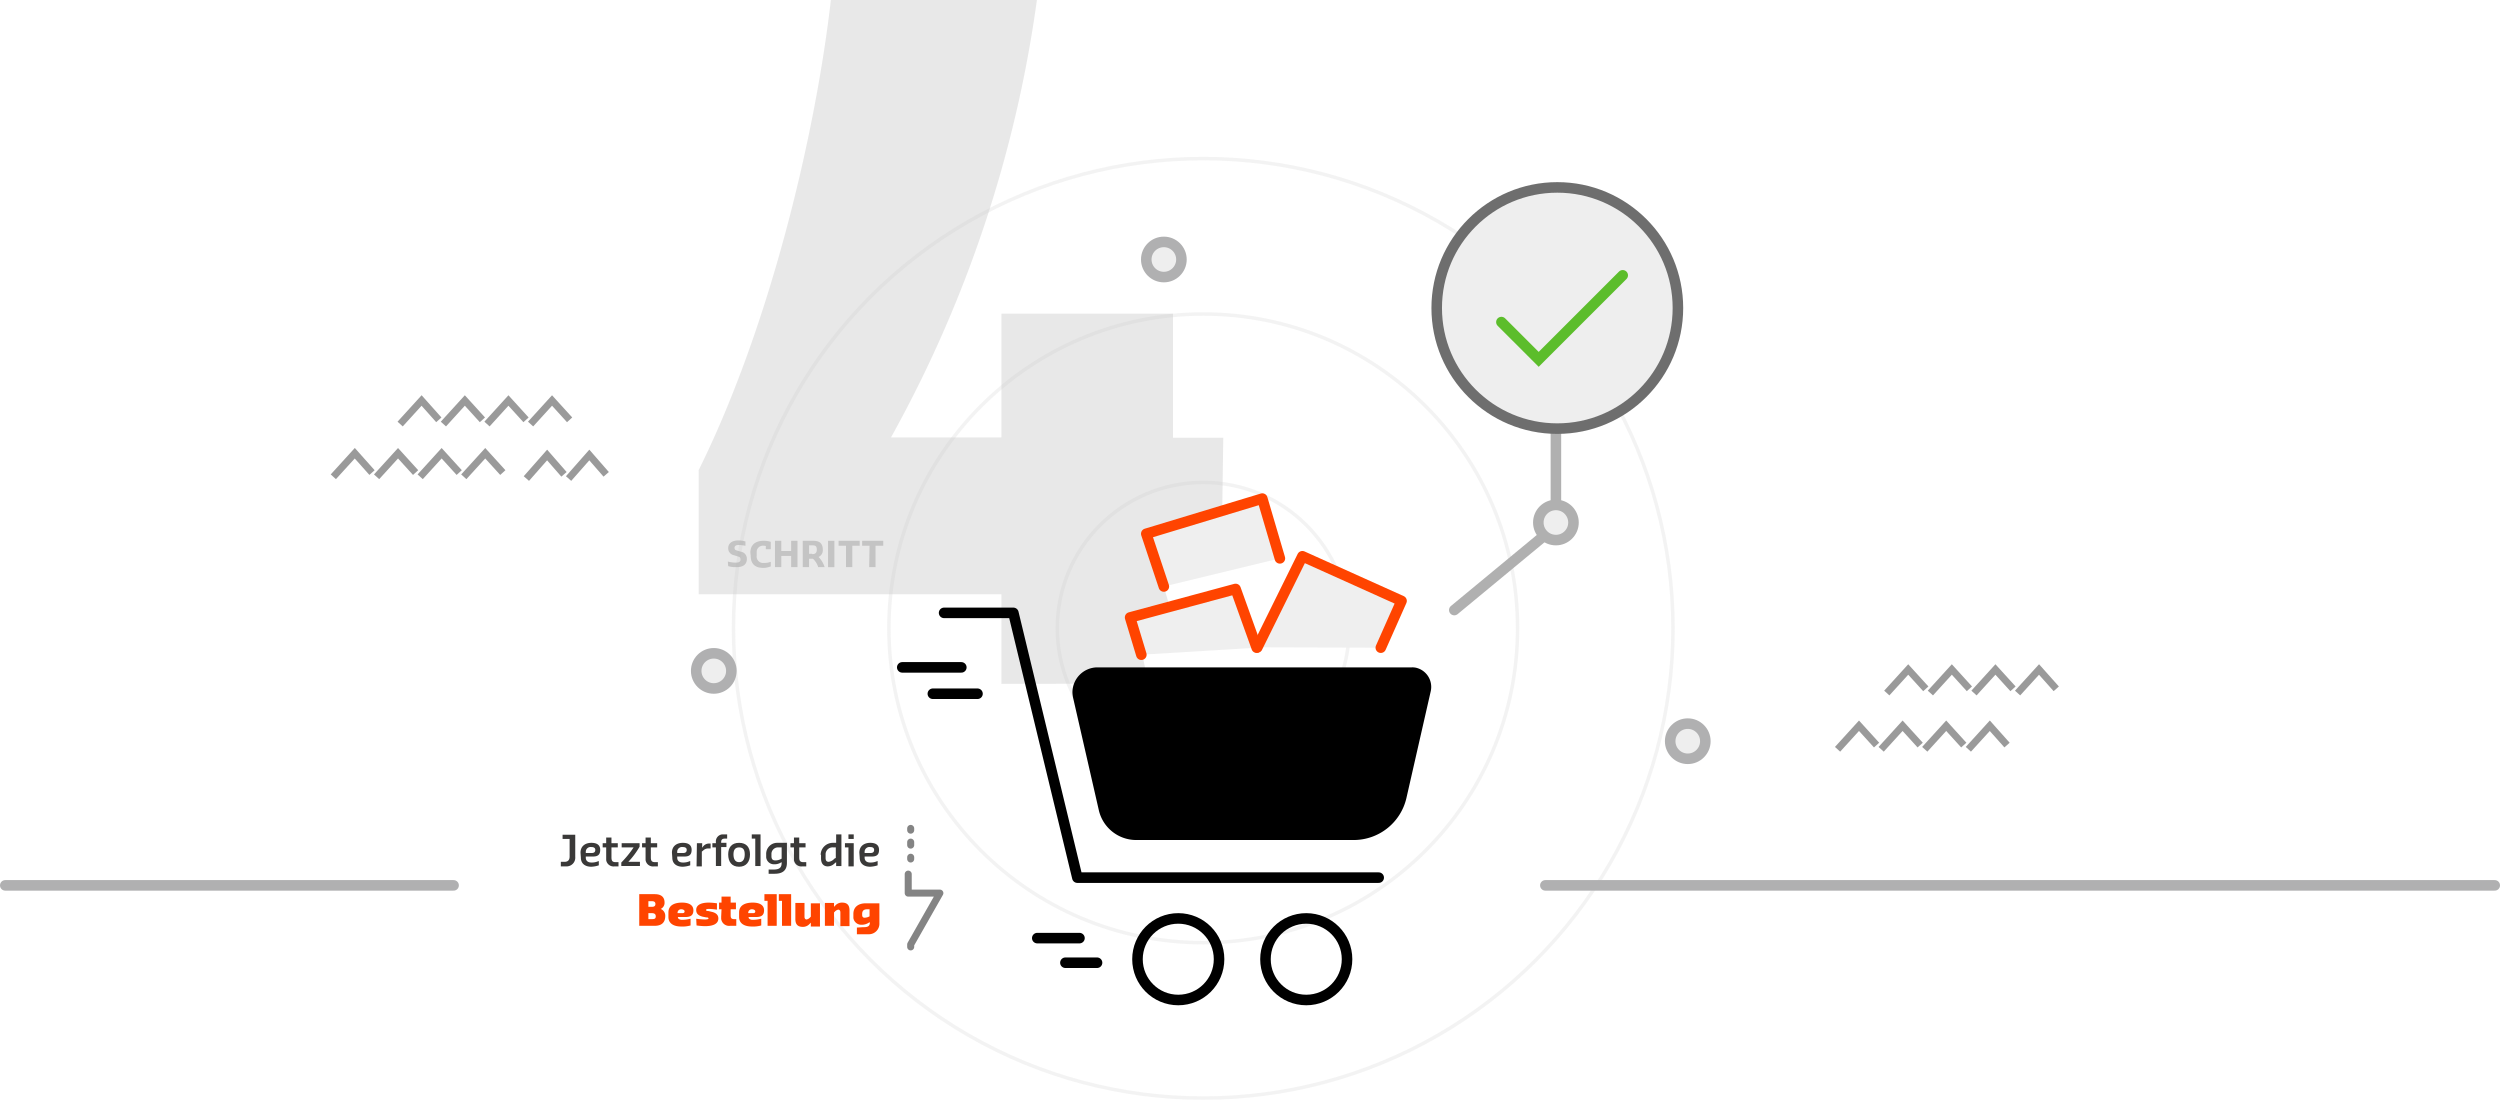 <svg id="Ebene_1" data-name="Ebene 1" xmlns="http://www.w3.org/2000/svg" width="711" height="312.8" viewBox="0 0 711 312.8"><defs><style>.cls-1{opacity:0.2;}.cls-11,.cls-12,.cls-15,.cls-18,.cls-2,.cls-5,.cls-6,.cls-7,.cls-8{fill:none;}.cls-2{stroke:#c4c4c4;}.cls-12,.cls-15,.cls-16,.cls-17,.cls-18,.cls-2,.cls-5,.cls-6,.cls-9{stroke-miterlimit:10;}.cls-3{opacity:0.4;}.cls-4{fill:#c6c6c6;}.cls-5,.cls-9{stroke:#b0b0b1;}.cls-10,.cls-11,.cls-15,.cls-18,.cls-5,.cls-7,.cls-8{stroke-linecap:round;}.cls-10,.cls-11,.cls-12,.cls-15,.cls-16,.cls-17,.cls-18,.cls-5,.cls-9{stroke-width:3px;}.cls-6{stroke:#9a9a9a;}.cls-6,.cls-7,.cls-8{stroke-width:2px;}.cls-7,.cls-8{stroke:#848484;}.cls-10,.cls-11,.cls-7,.cls-8{stroke-linejoin:round;}.cls-8{stroke-dasharray:0.85 3.41;}.cls-16,.cls-17,.cls-9{fill:#eee;}.cls-10{fill:#efefef;stroke:#f40;}.cls-11,.cls-12{stroke:#000;}.cls-13{fill:#3a3938;}.cls-14{fill:#f40;}.cls-15,.cls-16{stroke:#b0b0b0;}.cls-17{stroke:#6e6e6e;}.cls-18{stroke:#5cbd2b;}.cls-19{opacity:0.6;}.cls-20{fill:#acabab;}</style></defs><title>step4</title><g class="cls-1"><circle class="cls-2" cx="342.2" cy="178.7" r="41.5"/><circle class="cls-2" cx="342.2" cy="178.7" r="89.4"/><circle class="cls-2" cx="342.2" cy="178.7" r="133.6"/></g><g class="cls-3"><path class="cls-4" d="M198.7,133.7C218.9,93,231.9,38.4,236.3,0h58.6a355.73,355.73,0,0,1-41.5,124.4h31.4V89.2h48.8v35.3h14.3l-.3,20.9-21,6,6,21-10,3,4,19-41.8.1V169H198.7V133.7Z" transform="translate(0 0)"/></g><line class="cls-5" x1="1.5" y1="251.8" x2="129" y2="251.8"/><line class="cls-5" x1="439.5" y1="251.8" x2="709.5" y2="251.8"/><polyline class="cls-6" points="584.8 195.9 579.9 190.4 573.8 197.1"/><polyline class="cls-6" points="572.5 195.9 567.5 190.4 561.4 197.1"/><polyline class="cls-6" points="560.1 195.9 555.1 190.4 549 197.1"/><polyline class="cls-6" points="547.7 195.9 542.7 190.4 536.6 197.1"/><polyline class="cls-6" points="570.8 211.9 565.9 206.4 559.8 213.1"/><polyline class="cls-6" points="558.5 211.9 553.5 206.4 547.4 213.1"/><polyline class="cls-6" points="546.1 211.9 541.1 206.4 535 213.1"/><polyline class="cls-6" points="533.7 211.9 528.7 206.4 522.6 213.1"/><polyline class="cls-6" points="172.4 134.9 167.6 129.4 161.7 136.1"/><polyline class="cls-6" points="160.4 134.9 155.6 129.4 149.7 136.1"/><polyline class="cls-6" points="162 119.4 157 113.9 150.9 120.6"/><polyline class="cls-6" points="149.6 119.4 144.6 113.9 138.5 120.6"/><polyline class="cls-6" points="137.2 119.4 132.2 113.9 126.1 120.6"/><polyline class="cls-6" points="124.8 119.4 119.9 113.9 113.8 120.6"/><polyline class="cls-6" points="143 134.4 138 128.9 131.9 135.6"/><polyline class="cls-6" points="130.6 134.4 125.6 128.9 119.5 135.6"/><polyline class="cls-6" points="118.2 134.4 113.2 128.9 107.1 135.6"/><polyline class="cls-6" points="105.8 134.4 100.9 128.9 94.8 135.6"/><polyline class="cls-7" points="259 269.3 259 268.6 267.3 254 258.3 254 258.3 248.6"/><line class="cls-7" x1="259" y1="235.6" x2="259" y2="236.1"/><line class="cls-8" x1="259" y1="239.5" x2="259" y2="242.1"/><line class="cls-7" x1="259" y1="243.8" x2="259" y2="244.3"/><circle class="cls-9" cx="203" cy="190.8" r="5"/><circle class="cls-9" cx="331" cy="73.8" r="5"/><circle class="cls-9" cx="480" cy="210.8" r="5"/><polyline class="cls-10" points="324.6 186.2 321.4 175.6 351.4 167.5 357.4 184.2"/><polyline class="cls-10" points="357.6 184.1 370.4 158.2 398.6 170.9 392.7 184.2"/><polyline class="cls-11" points="268.5 174.3 288.2 174.3 306.4 249.6 392.1 249.6"/><path d="M323.2,238.9H385a15.4,15.4,0,0,0,15-12l6.9-30.3a5.6,5.6,0,0,0-4.2-6.7,4.87,4.87,0,0,0-1.2-.1H312.1a7.13,7.13,0,0,0-7.1,7.1,8.75,8.75,0,0,0,.2,1.6l7.3,31.9A10.92,10.92,0,0,0,323.2,238.9Z" transform="translate(0 0)"/><circle class="cls-12" cx="335.1" cy="272.8" r="11.6"/><circle class="cls-12" cx="371.5" cy="272.8" r="11.6"/><polyline class="cls-10" points="331 166.8 326 151.8 359 141.8 364 158.8"/><line class="cls-11" x1="273.4" y1="189.8" x2="256.6" y2="189.8"/><line class="cls-11" x1="278" y1="197.3" x2="265.3" y2="197.3"/><path class="cls-13" d="M159.6,245.1h1c.9,0,1.4-.5,1.4-1.5v-5h-2v-1.2h3.6v6.3a2.48,2.48,0,0,1-2.3,2.7h-1.8v-1.3Z" transform="translate(0 0)"/><path class="cls-13" d="M165.1,242.5c0-1.9,1.4-2.8,3.1-2.8,1.4,0,2.5.5,2.5,2s-.8,1.9-2.1,1.9h-2v.3c0,1,.7,1.4,1.6,1.4a4.48,4.48,0,0,0,2-.4h.1v1.2a7.79,7.79,0,0,1-2.1.4c-1.7,0-3-.8-3-2.6Zm1.5.1h1.6c.8,0,1.1-.3,1.1-.9s-.5-.8-1.1-.8a1.38,1.38,0,0,0-1.6,1.2v.5Z" transform="translate(0 0)"/><path class="cls-13" d="M172.4,241h-1v-1.2h1v-1.6h1.5v1.6h1.8V241h-1.8v2.8c0,1.1.3,1.4,1.3,1.4h.7v1.2h-1.1a2.12,2.12,0,0,1-2.4-1.8V241Z" transform="translate(0 0)"/><path class="cls-13" d="M176.7,245.3a28.62,28.62,0,0,0,3.5-4.3h-3.4v-1.2h5.1v1a22.89,22.89,0,0,1-3.2,4.3H182v1.2h-5.3Z" transform="translate(0 0)"/><path class="cls-13" d="M183.6,241h-1v-1.2h1v-1.6h1.5v1.6h1.8V241h-1.8v2.8c0,1.1.3,1.4,1.3,1.4h.7v1.2H186a2.12,2.12,0,0,1-2.4-1.8V241Z" transform="translate(0 0)"/><path class="cls-13" d="M191.1,242.5c0-1.9,1.4-2.8,3.1-2.8,1.4,0,2.5.5,2.5,2s-.8,1.9-2.1,1.9h-2v.3c0,1,.7,1.4,1.6,1.4a4.48,4.48,0,0,0,2-.4h.1v1.2a7.79,7.79,0,0,1-2.1.4c-1.7,0-3-.8-3-2.6Zm1.5.1h1.6c.8,0,1.1-.3,1.1-.9s-.5-.8-1.1-.8a1.38,1.38,0,0,0-1.6,1.2v.5Z" transform="translate(0 0)"/><path class="cls-13" d="M198.2,239.8h1.5v1.3a.1.1,0,0,1,.1-.1,2.11,2.11,0,0,1,1.8-1.1h.5v1.4h-.6a2,2,0,0,0-1.3.4l-.6.5v4.2h-1.5Z" transform="translate(0 0)"/><path class="cls-13" d="M203.6,241h-1v-1.2h1v-.3a2,2,0,0,1,1.8-2.2h1.4v1.2h-.6c-.8,0-1.1.3-1.1,1v.2h1.5v1.2h-1.5v5.4h-1.5Z" transform="translate(0 0)"/><path class="cls-13" d="M207.1,243c0-2,1-3.3,3.1-3.3s3.1,1.3,3.1,3.3-1,3.5-3.1,3.5S207.1,245.1,207.1,243Zm4.7,0c0-1.3-.4-2-1.6-2s-1.6.8-1.6,2,.4,2.2,1.6,2.2,1.6-1,1.6-2.2Z" transform="translate(0 0)"/><path class="cls-13" d="M214.8,238.5h-1v-1.2h2.5v9h-1.5Z" transform="translate(0 0)"/><path class="cls-13" d="M219.9,247.3c1.6,0,2.4-.4,2.4-1.9v-.2l-.2.1a3.51,3.51,0,0,1-2,.5,2.19,2.19,0,0,1-2.2-2V243a3.14,3.14,0,0,1,3-3.3h2.9v5.7c0,2.2-1.3,3.1-3.5,3.1h-1.7v-1.2Zm2.4-3.1V241h-.9a1.88,1.88,0,0,0-2,1.7v.8c0,.9.4,1.2,1.1,1.2a3.17,3.17,0,0,0,1.6-.4Z" transform="translate(0 0)"/><path class="cls-13" d="M225.8,241h-1v-1.2h1v-1.6h1.5v1.6h1.8V241h-1.8v2.8c0,1.1.3,1.4,1.3,1.4h.7v1.2h-1.1a2.12,2.12,0,0,1-2.4-1.8V241Z" transform="translate(0 0)"/><path class="cls-13" d="M233.4,243.1a3.46,3.46,0,0,1,3.5-3.4h.9v-2.4h1.5v9h-1.5v-1.1l-.5.4a2.73,2.73,0,0,1-1.9.8c-1.1,0-1.9-.7-1.9-2.3v-1Zm4.3.9v-3H237a2,2,0,0,0-2.2,1.8V244c0,.9.4,1.1.9,1.1a2.6,2.6,0,0,0,1.6-.9Z" transform="translate(0 0)"/><path class="cls-13" d="M241.3,241h-1v-1.2h2.5v6.6h-1.5Zm0-3.7h1.5v1.3h-1.5Z" transform="translate(0 0)"/><path class="cls-13" d="M244.4,242.5c0-1.9,1.4-2.8,3.1-2.8,1.4,0,2.5.5,2.5,2s-.8,1.9-2.1,1.9h-2v.3c0,1,.7,1.4,1.6,1.4a4.48,4.48,0,0,0,2-.4h.1v1.2a7.79,7.79,0,0,1-2.1.4c-1.7,0-3-.8-3-2.6Zm1.5.1h1.6c.8,0,1.1-.3,1.1-.9s-.5-.8-1.1-.8a1.38,1.38,0,0,0-1.6,1.2v.5Z" transform="translate(0 0)"/><path class="cls-14" d="M181.8,254.3h4.4c1.7,0,2.8.7,2.8,2.4a1.89,1.89,0,0,1-1.1,1.8,2.09,2.09,0,0,1,1.3,2c0,1.9-1.1,2.8-3,2.8h-4.4Zm3.6,3.6c.6,0,1-.2,1-.8s-.4-.8-1-.8h-1v1.6h1Zm0,3.5c.7,0,1.1-.1,1.1-.8s-.5-.9-1.1-.9h-1v1.7Z" transform="translate(0 0)"/><path class="cls-14" d="M190.1,259.5c0-2.1,1.8-2.8,3.9-2.8,1.6,0,3.2.5,3.2,2.2,0,1.5-.9,1.9-2.3,1.9h-2.1v.1c0,.5.7.7,1.1.7a9.86,9.86,0,0,0,2.4-.3h.1v1.9a8.31,8.31,0,0,1-2.7.3c-2,0-3.6-.8-3.6-2.7Zm2.6.2h1.4c.3,0,.6-.1.6-.5s-.5-.6-.9-.6a1,1,0,0,0-1.1,1.1Z" transform="translate(0 0)"/><path class="cls-14" d="M198,261.3h.1a19.52,19.52,0,0,0,2.3.2c.2,0,1.1,0,1.1-.3s-.5-.3-.7-.3l-1-.2c-1.1-.3-1.8-.8-1.8-1.9,0-1.7,1.9-2.1,3.6-2.1a17.85,17.85,0,0,1,2.3.2v1.8h-.1a14.92,14.92,0,0,0-2.1-.2c-.3,0-.9,0-.9.3s.5.3.7.3l.8.2c1,.2,2,.7,2,1.9,0,1.8-2,2.2-3.8,2.2a19.42,19.42,0,0,1-2.4-.2Z" transform="translate(0 0)"/><path class="cls-14" d="M205.2,258.6h-.7v-1.9h.7V255h2.6v1.7h1.5v1.9h-1.5v1.7c0,.8.2,1.1,1,1.1h.6v1.9h-1.7a2.28,2.28,0,0,1-2.6-2v-.6Z" transform="translate(0 0)"/><path class="cls-14" d="M210.2,259.5c0-2.1,1.8-2.8,3.9-2.8,1.6,0,3.2.5,3.2,2.2,0,1.5-.9,1.9-2.3,1.9h-2.1v.1c0,.5.7.7,1.1.7a9.86,9.86,0,0,0,2.4-.3h.1v1.9a8.31,8.31,0,0,1-2.7.3c-2,0-3.6-.8-3.6-2.7Zm2.6.2h1.4c.3,0,.6-.1.6-.5s-.5-.6-.9-.6a1,1,0,0,0-1.1,1.1Z" transform="translate(0 0)"/><path class="cls-14" d="M218.2,256.2h-.8v-1.9h3.5v9h-2.6v-7.1Z" transform="translate(0 0)"/><path class="cls-14" d="M222.3,256.2h-.8v-1.9H225v9h-2.6v-7.1Z" transform="translate(0 0)"/><path class="cls-14" d="M226.2,256.8h2.6v3.9c0,.6.3.8.6.8a1.79,1.79,0,0,0,1-.6l.2-.2v-3.8h2.6v6.6h-2.6v-1.1l-.3.3a2.52,2.52,0,0,1-2,.9c-1.2,0-2.1-.5-2.1-2.2Z" transform="translate(0 0)"/><path class="cls-14" d="M234.6,256.8h2.6v1.1l.3-.3a2.52,2.52,0,0,1,2-.9c1.2,0,2.1.5,2.1,2.2v4.5H239v-3.9c0-.6-.3-.8-.6-.8a1.79,1.79,0,0,0-1,.6l-.2.2v3.8h-2.6Z" transform="translate(0 0)"/><path class="cls-14" d="M245.3,263.7c1.3,0,2.1-.1,2.1-1.4h0l-.3.1a3.61,3.61,0,0,1-2,.6,2.29,2.29,0,0,1-2.4-1.9v-1.2c0-2,1.5-3,3.5-3h3.9v5.6a3,3,0,0,1-2.9,3.2h-3.5v-1.9Zm2-3.1v-2h-.7c-.9,0-1.4.4-1.4,1.3v.3c0,.5.2.8.7.8a3.55,3.55,0,0,0,1-.2Z" transform="translate(0 0)"/><polyline class="cls-15" points="442.5 104.2 442.5 149.6 413.6 173.5"/><circle class="cls-16" cx="442.5" cy="148.6" r="5"/><circle class="cls-17" cx="442.9" cy="87.6" r="34.3"/><polyline class="cls-18" points="427 91.6 437.6 102.2 461.5 78.3"/><line class="cls-11" x1="307" y1="266.8" x2="295" y2="266.8"/><line class="cls-11" x1="312" y1="273.8" x2="303" y2="273.8"/><g class="cls-19"><path class="cls-20" d="M207,159.7h0a7.61,7.61,0,0,0,2.1.3h.3c.7,0,1.2-.2,1.2-.9s-.3-.7-.9-.9l-1-.3a2,2,0,0,1-1.6-2c0-1.5,1.3-2.2,2.8-2.2h.2a6.28,6.28,0,0,1,1.9.3v1.2h-.1a11,11,0,0,0-1.8-.2H210c-.6,0-1.1.2-1.1.8s.4.7.8.8l1,.3a2,2,0,0,1,1.7,2.1c0,1.6-1.2,2.3-2.9,2.3h-.4a6.93,6.93,0,0,1-2-.3Z" transform="translate(0 0)"/><path class="cls-20" d="M213.4,157.2c0-2.3,1.5-3.4,3.8-3.4a6.45,6.45,0,0,1,2,.3v2.1h-1.4v-.9a1.7,1.7,0,0,0-.7-.1,1.78,1.78,0,0,0-1.9,1.6v1.3a1.81,1.81,0,0,0,1.6,2h.7a4.15,4.15,0,0,0,1.6-.3h.1v1.3a8.47,8.47,0,0,1-1.7.4H217c-2.4,0-3.5-1.3-3.5-3.4Z" transform="translate(0 0)"/><path class="cls-20" d="M220.4,153.8h1.8v2.9H225v-2.9h1.8v7.5H225v-3.2h-2.8v3.2h-1.8Z" transform="translate(0 0)"/><path class="cls-20" d="M228.3,153.8h3c1.7,0,2.7.7,2.7,2.5a2.09,2.09,0,0,1-1.2,2.1,7.28,7.28,0,0,1,1.7,2.8v.1h-1.8a5.45,5.45,0,0,0-1.5-2.4h-1.1v2.4h-1.8Zm2.7,3.8c.9,0,1.3-.4,1.3-1.3s-.3-1.2-1.2-1.2h-1v2.4h.9Z" transform="translate(0 0)"/><path class="cls-20" d="M235.5,153.8h1.8v7.5h-1.8Z" transform="translate(0 0)"/><path class="cls-20" d="M240.6,155.2h-2.1v-1.4h6v1.4h-2.1v6.1h-1.8Z" transform="translate(0 0)"/><path class="cls-20" d="M247.3,155.2h-2.1v-1.4h6v1.4H249v6.1h-1.8Z" transform="translate(0 0)"/></g></svg>